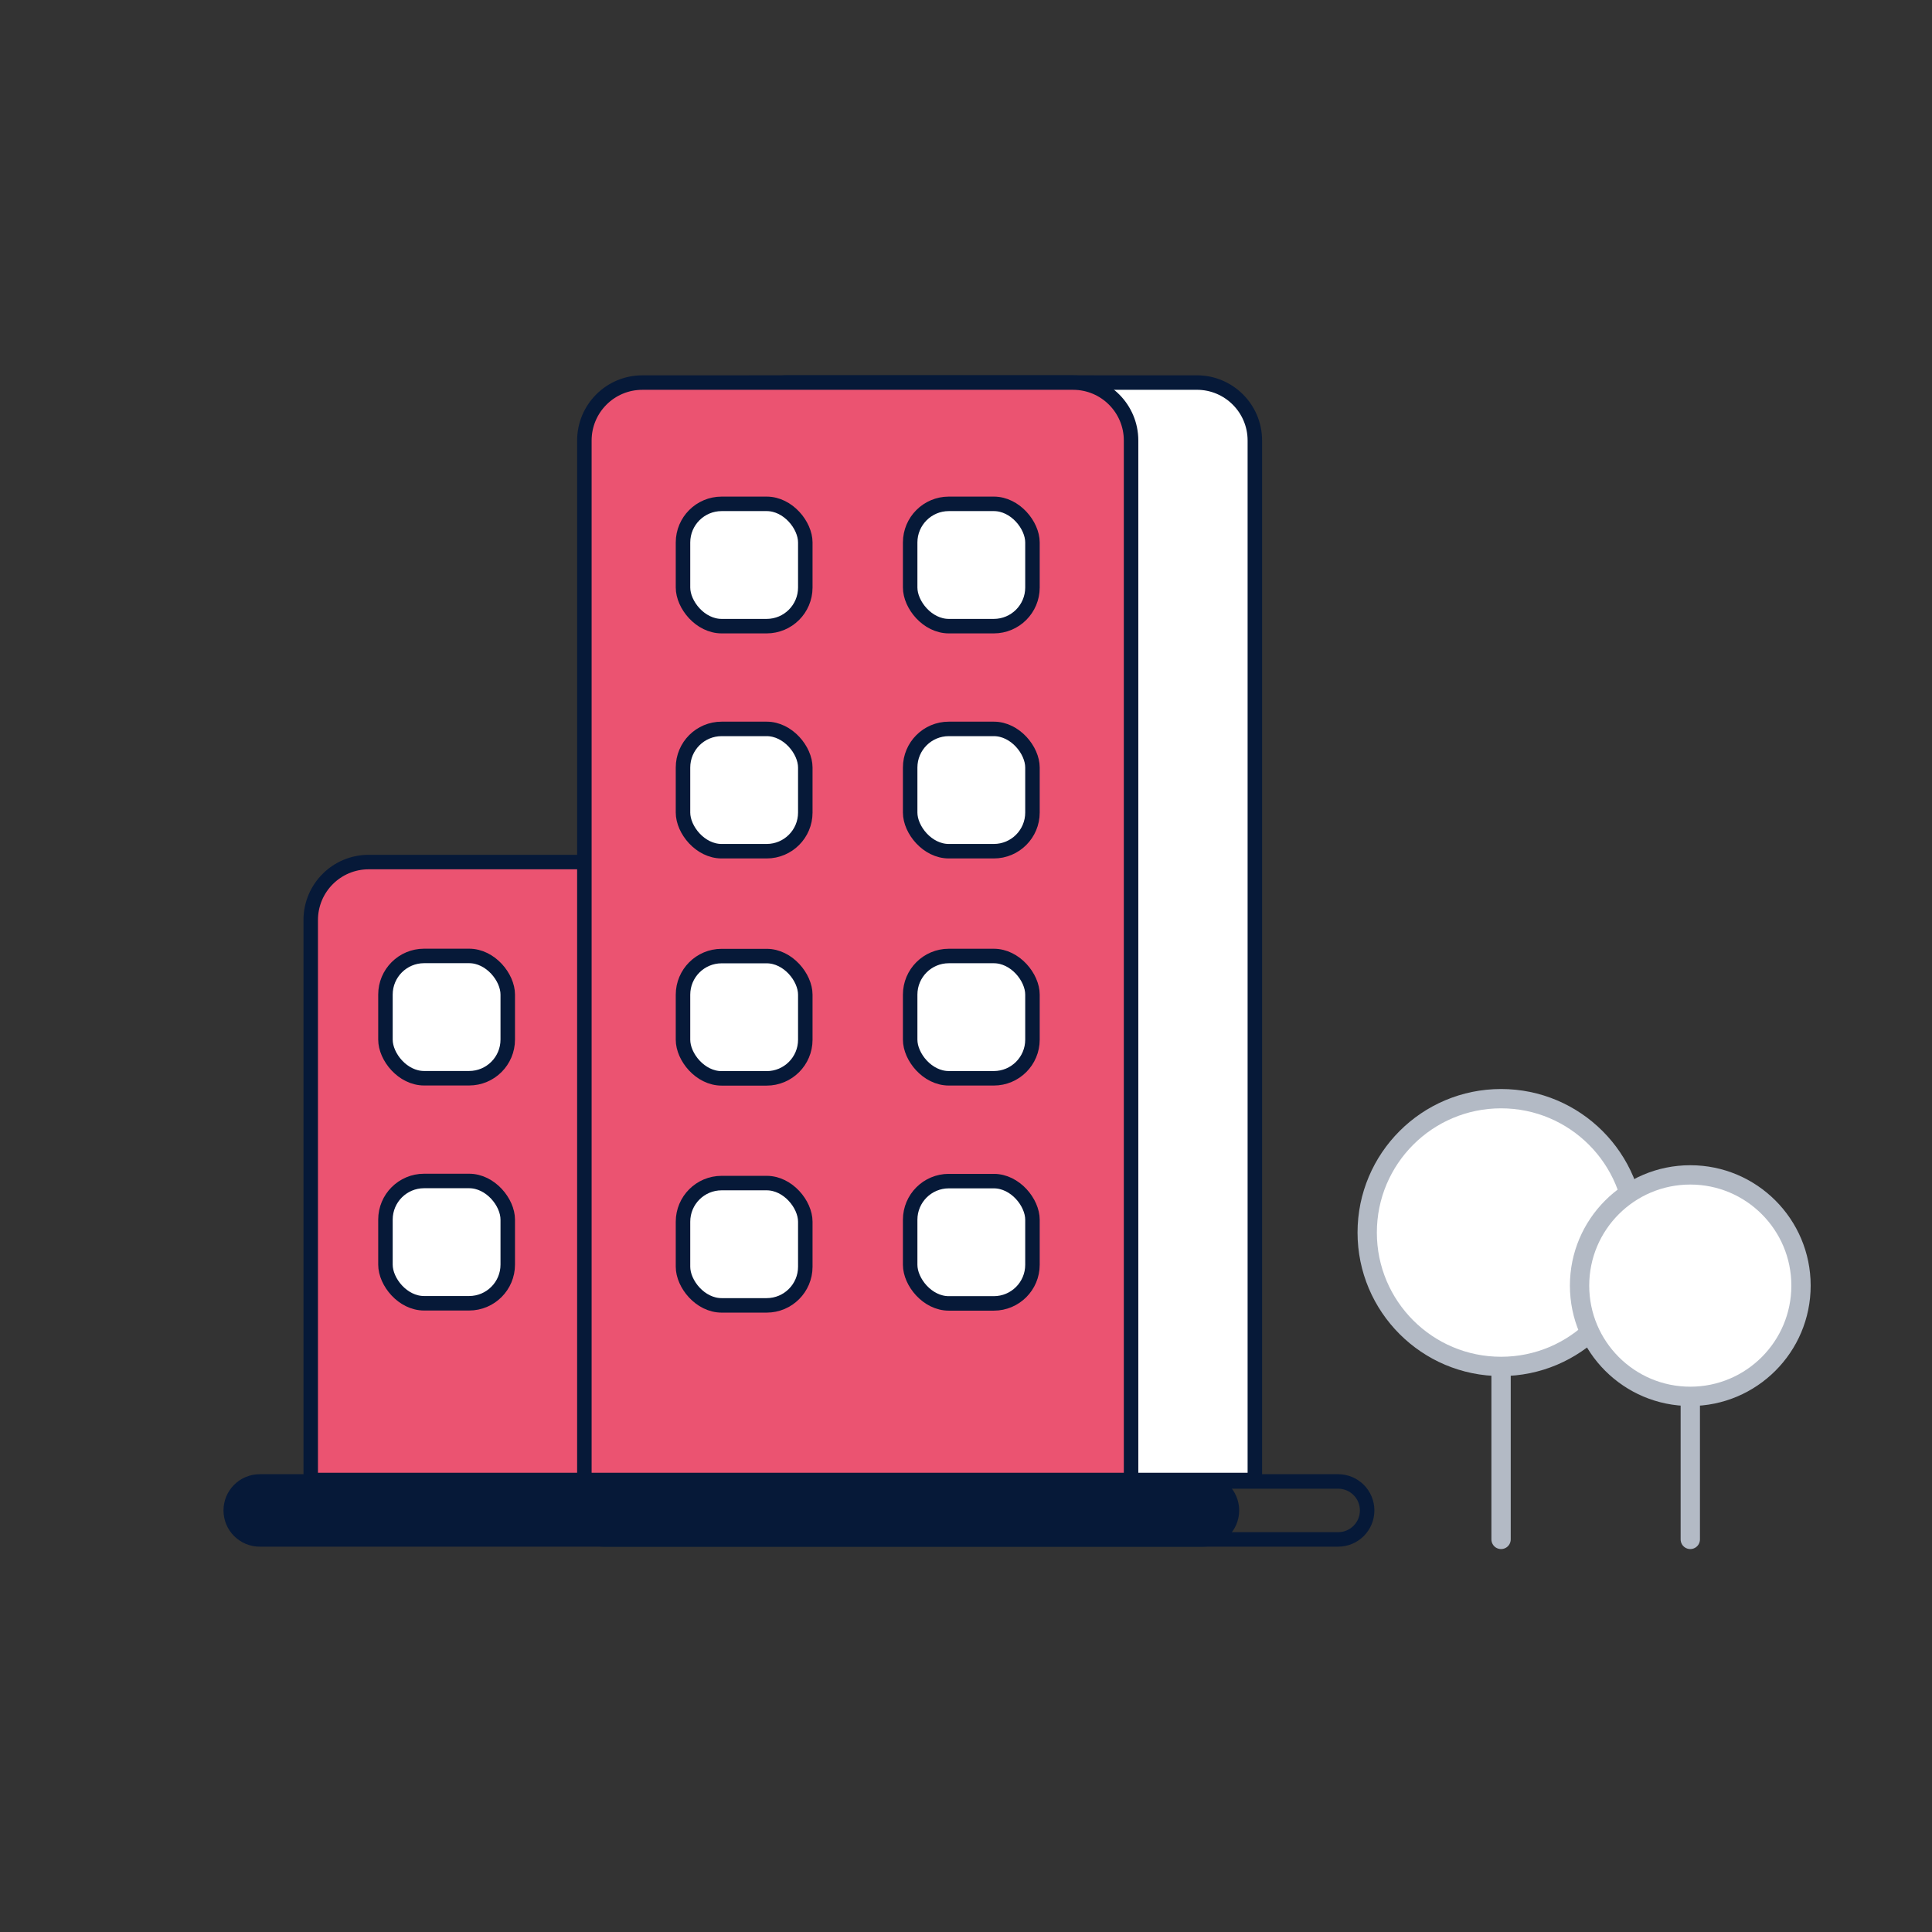 <svg width="100" height="100" viewBox="0 0 100 100" fill="none" xmlns="http://www.w3.org/2000/svg">
<rect x="0" y="0" width="100" height="100" fill="#333333" stroke="none"/>
<path d="M69.263 76.68H66.265H34.434H31.263C30.434 76.68 29.763 77.351 29.763 78.18C29.763 79.008 30.434 79.68 31.263 79.68H69.263C70.091 79.68 70.763 79.008 70.763 78.18C70.763 77.351 70.091 76.68 69.263 76.68Z" stroke="#061938" stroke-width="0.75"/>
<path d="M62.264 76.68H58.079H17.846H13.443C12.614 76.68 11.943 77.351 11.943 78.18C11.943 79.008 12.614 79.68 13.443 79.68H62.264C63.092 79.68 63.764 79.008 63.764 78.18C63.764 77.351 63.092 76.68 62.264 76.68Z" fill="#061938" stroke="#061938" stroke-width="0.75"/>
<path d="M56.611 19.8H45.955C45.955 19.8 45.954 19.8 45.954 19.8C45.954 19.801 45.954 19.801 45.954 19.801H40.763C39.106 19.801 37.763 21.144 37.763 22.801V76.605H64.951V22.801C64.951 21.144 63.608 19.801 61.951 19.801H56.612C56.612 19.801 56.611 19.801 56.611 19.8C56.611 19.8 56.611 19.8 56.611 19.8Z" fill="white" stroke="#061938" stroke-width="0.75"/>
<path d="M31.342 44.62L22.714 44.62H19.083C17.426 44.62 16.083 45.963 16.083 47.62V76.605H38.092V47.62C38.092 45.963 36.749 44.62 35.092 44.62L31.342 44.62Z" fill="#EB5371" stroke="#061938" stroke-width="0.75"/>
<path d="M49.863 19.8H38.774C38.773 19.8 38.773 19.8 38.773 19.801C38.773 19.801 38.772 19.802 38.772 19.802H33.247C31.59 19.802 30.247 21.145 30.247 22.802V76.605H58.544V22.802C58.544 21.145 57.2 19.802 55.544 19.802H49.865C49.865 19.802 49.864 19.801 49.864 19.801C49.864 19.8 49.864 19.8 49.863 19.8Z" fill="#EB5371" stroke="#061938" stroke-width="0.75"/>
<rect x="19.951" y="61.127" width="6.33" height="6.33" rx="2" fill="white" stroke="#061938" stroke-width="0.75"/>
<rect x="19.951" y="49.479" width="6.33" height="6.33" rx="2" fill="white" stroke="#061938" stroke-width="0.75"/>
<rect x="35.352" y="37.728" width="6.33" height="6.33" rx="2" fill="white" stroke="#061938" stroke-width="0.75"/>
<rect x="35.352" y="26.079" width="6.33" height="6.33" rx="2" fill="white" stroke="#061938" stroke-width="0.75"/>
<rect x="47.11" y="37.728" width="6.33" height="6.33" rx="2" fill="white" stroke="#061938" stroke-width="0.75"/>
<rect x="47.11" y="26.079" width="6.33" height="6.33" rx="2" fill="white" stroke="#061938" stroke-width="0.75"/>
<rect x="35.352" y="49.486" width="6.33" height="6.33" rx="2" fill="white" stroke="#061938" stroke-width="0.75"/>
<rect x="47.11" y="49.482" width="6.33" height="6.33" rx="2" fill="white" stroke="#061938" stroke-width="0.75"/>
<rect x="47.11" y="61.134" width="6.33" height="6.33" rx="2" fill="white" stroke="#061938" stroke-width="0.75"/>
<rect x="35.352" y="61.236" width="6.33" height="6.33" rx="2" fill="white" stroke="#061938" stroke-width="0.75"/>
<path d="M84.624 63.797C84.624 67.624 81.522 70.726 77.695 70.726C73.868 70.726 70.766 67.624 70.766 63.797C70.766 59.97 73.868 56.867 77.695 56.867C81.522 56.867 84.624 59.97 84.624 63.797Z" fill="white"/>
<path d="M77.695 70.726C81.522 70.726 84.624 67.624 84.624 63.797C84.624 59.97 81.522 56.867 77.695 56.867C73.868 56.867 70.766 59.97 70.766 63.797C70.766 67.624 73.868 70.726 77.695 70.726ZM77.695 70.726V79.679" stroke="#B3BAC5" stroke-linecap="round"/>
<path d="M93.22 66.543C93.22 69.709 90.654 72.275 87.489 72.275C84.324 72.275 81.758 69.709 81.758 66.543C81.758 63.378 84.324 60.812 87.489 60.812C90.654 60.812 93.22 63.378 93.22 66.543Z" fill="white"/>
<path d="M87.489 72.275C90.654 72.275 93.22 69.709 93.22 66.543C93.22 63.378 90.654 60.812 87.489 60.812C84.324 60.812 81.758 63.378 81.758 66.543C81.758 69.709 84.324 72.275 87.489 72.275ZM87.489 72.275V79.679" stroke="#B3BAC5" stroke-linecap="round"/>
</svg>
